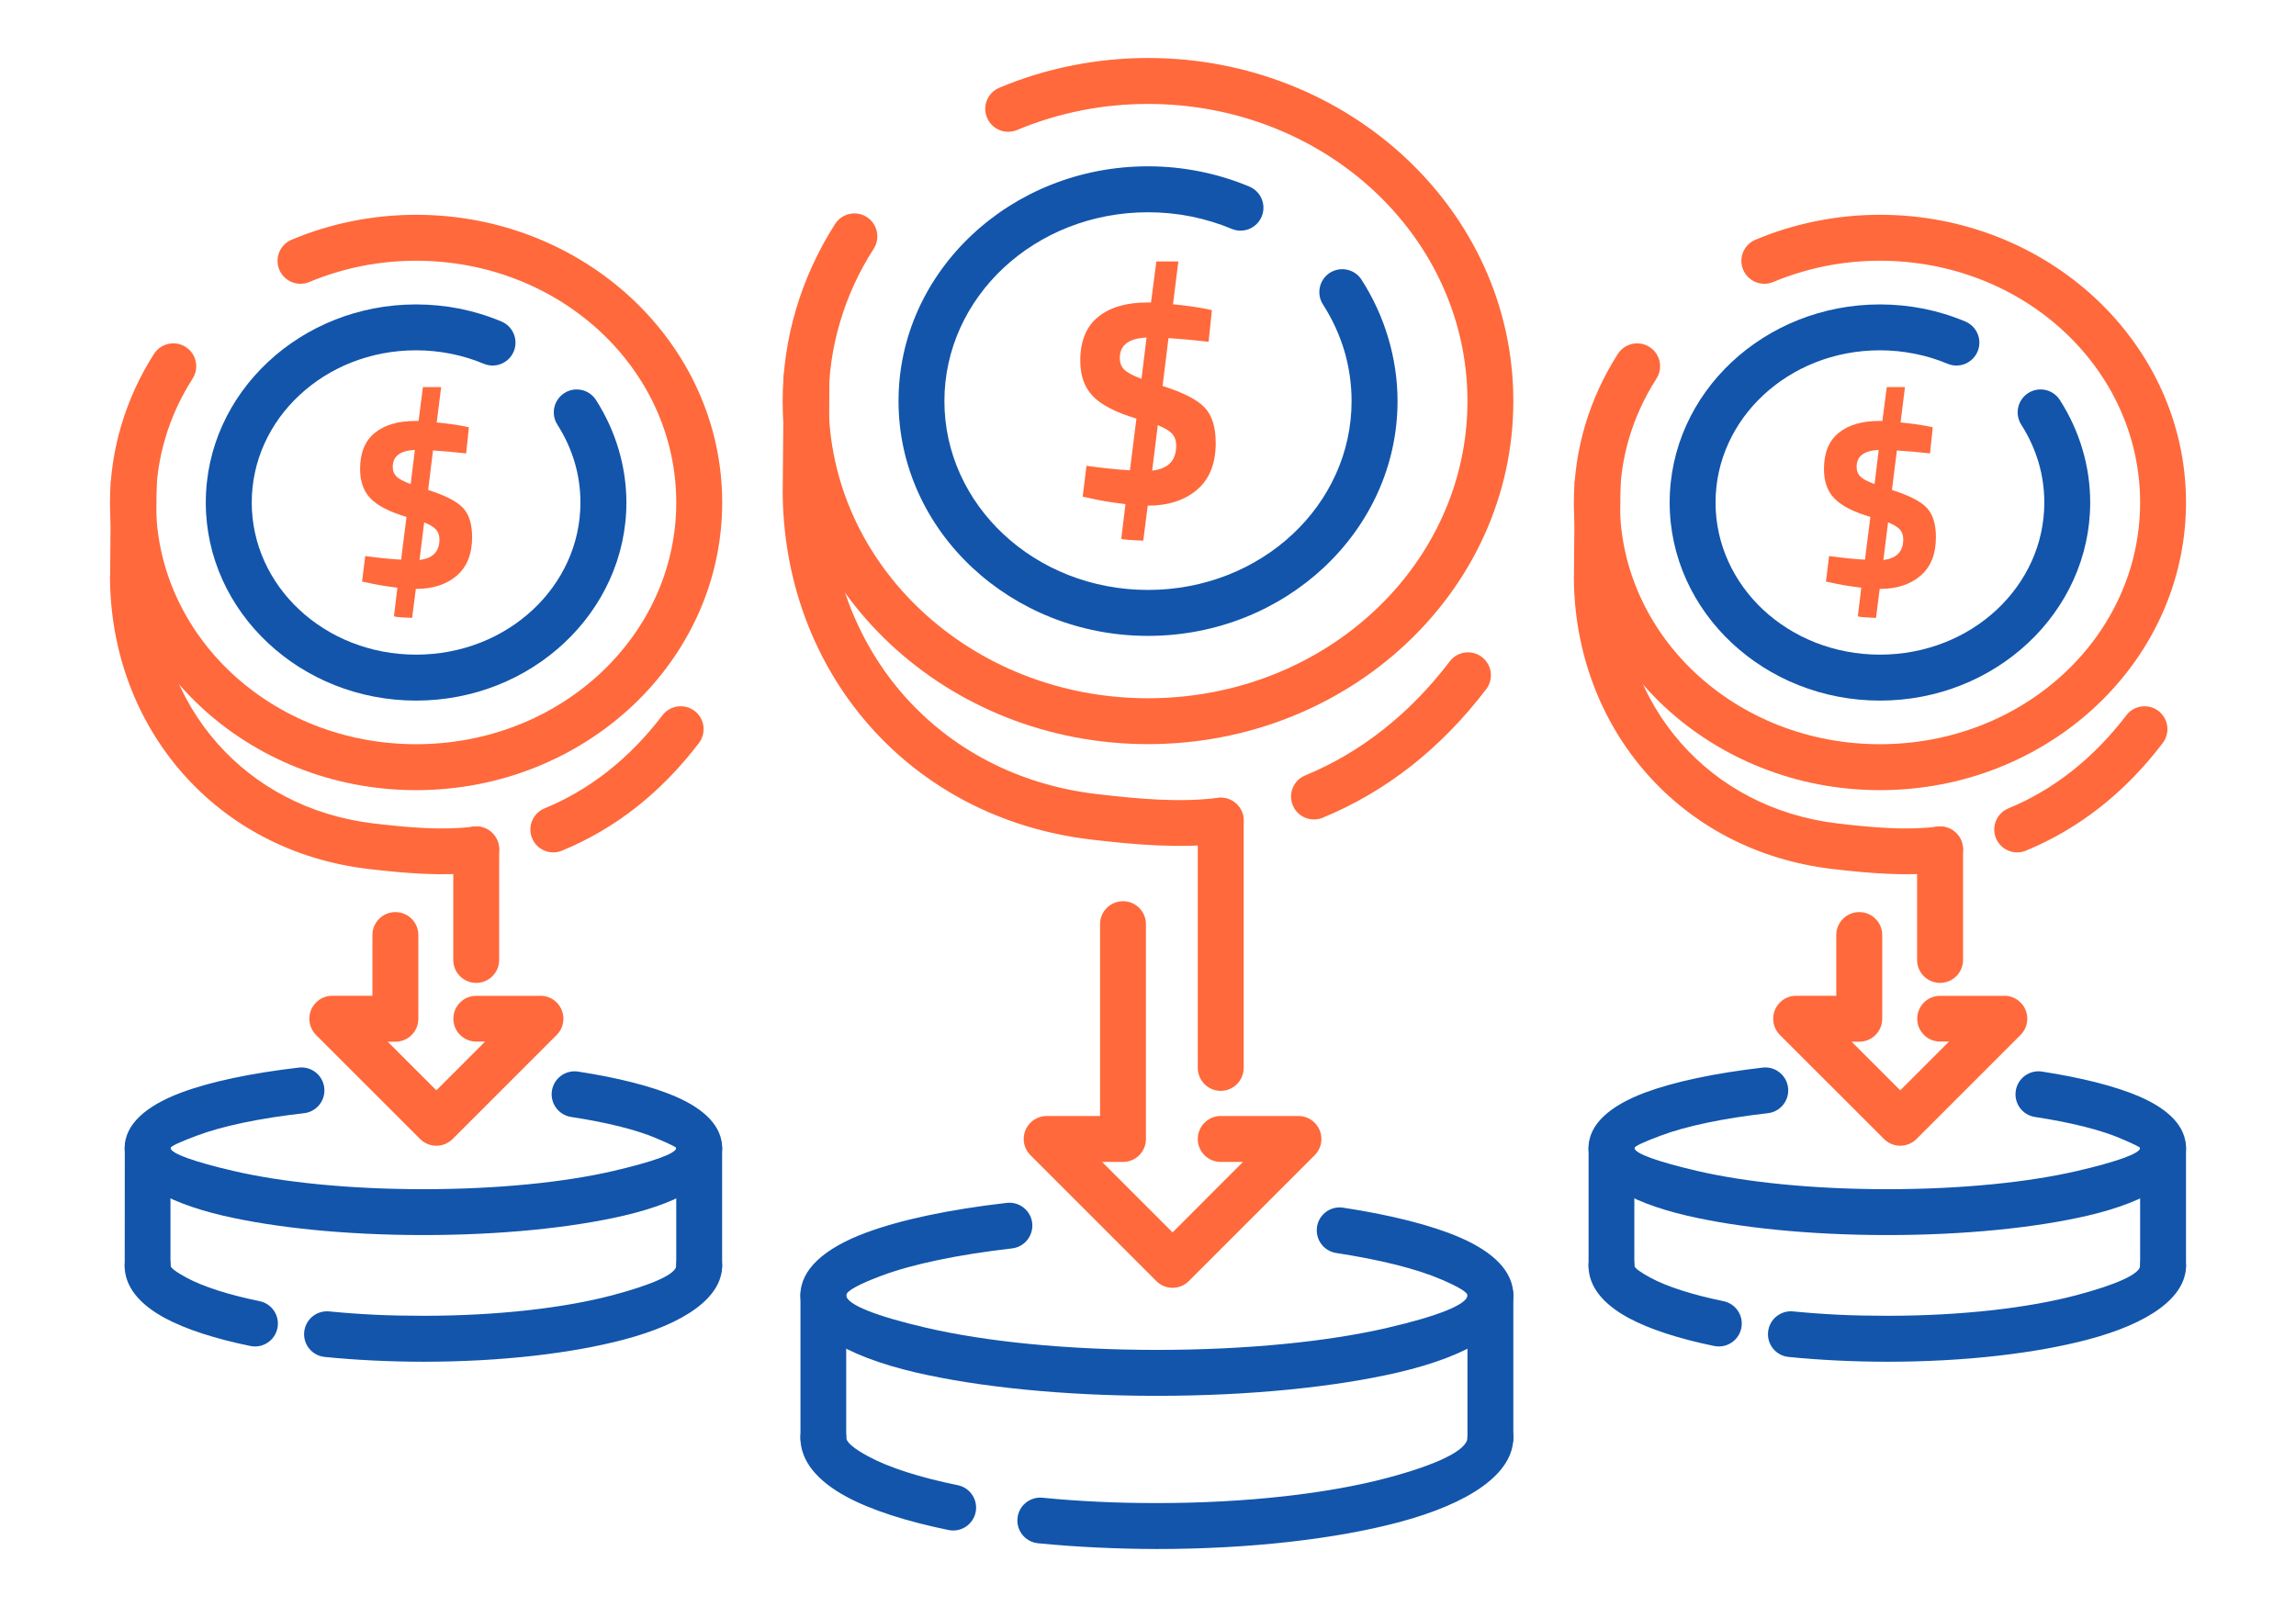 <?xml version="1.0" encoding="UTF-8"?>
<!DOCTYPE svg PUBLIC "-//W3C//DTD SVG 1.1//EN" "http://www.w3.org/Graphics/SVG/1.1/DTD/svg11.dtd">
<!-- Creator: CorelDRAW 2018 (64-Bit) -->
<svg xmlns="http://www.w3.org/2000/svg" xml:space="preserve" width="300px" height="210px" version="1.1" style="shape-rendering:geometricPrecision; text-rendering:geometricPrecision; image-rendering:optimizeQuality; fill-rule:evenodd; clip-rule:evenodd"
viewBox="0 0 3352.8 2347"
 xmlns:xlink="http://www.w3.org/1999/xlink">
 <defs>
  <style type="text/css">
   <![CDATA[
    .fil0 {fill:none}
    .fil2 {fill:#1255ab;fill-rule:nonzero}
    .fil1 {fill:#ff693b;fill-rule:nonzero}
   ]]>
  </style>
 </defs>
 <g id="Layer_x0020_1">
  <g id="_3060476286672">
   <rect class="fil0" width="3352.8" height="2347"/>
   <path class="fil1" d="M1775.3 647c0,30 -9.1,52.8 -27.3,68.3 -18.2,15.4 -42.1,23.2 -71.6,23.2l-0.4 0 -6.5 51.1c-21.4,-0.8 -32.1,-1.8 -32.1,-3l6.1 -50.3c-21.4,-2.6 -39.4,-5.6 -53.8,-9.1l-8.7 -1.7 5.6 -45.2c22.9,3.2 44,5.4 63.4,6.6l9.5 -75.5c-29.8,-9 -50.9,-19.8 -63.3,-32.5 -12.5,-12.8 -18.7,-30.1 -18.7,-52.1 0,-28.6 8.7,-49.9 26.1,-64 17.3,-14 41.2,-21 71.5,-21l5.7 0 7.8 -59.9 32.1 0 -7.8 62.5c17.9,1.7 34.4,4 49.4,6.9l7.4 1.8 -4.8 46c-21.1,-2.4 -40.6,-4.1 -58.6,-5.3l-8.6 69.9c30,9.5 50.5,20 61.3,31.4 10.9,11.4 16.3,28.7 16.3,51.9zm-140.1 -124.1c0,6.9 2.2,12.6 6.5,16.9 4.4,4.4 12.7,8.8 25.2,13.5l7.4 -60.3c-26.1,1.1 -39.1,11.1 -39.1,29.9zm82.4 128c0,-7 -1.9,-12.7 -5.8,-17.2 -3.9,-4.5 -11,-8.7 -21.1,-12.8l-8.2 66.4c23.4,-2.6 35.1,-14.8 35.1,-36.4z"/>
   <path class="fil1" d="M1144.4 551.1c0.2,-18.5 15.3,-33.3 33.7,-33.2 18.5,0.2 33.3,15.2 33.1,33.7l-1.4 163.5 0.2 0c0,115.9 40.1,221.2 110,300.6 68.3,77.5 165.4,130.4 281.4,144 32,3.7 62.9,6.9 92.1,8.2 28.8,1.3 57.1,0.8 85,-2.6 18.4,-2.2 35.1,10.8 37.4,29.2 2.2,18.4 -10.9,35.1 -29.2,37.3 -31.2,3.8 -63.2,4.3 -96,2.9 -32.5,-1.4 -64.5,-4.7 -96.9,-8.5 -133.3,-15.6 -245.1,-76.7 -324.1,-166.3 -80.6,-91.4 -126.8,-212.3 -126.8,-344.8l0.1 0 1.4 -164zm787 643.2c-17.1,7 -36.6,-1.2 -43.6,-18.2 -7,-17.1 1.1,-36.6 18.2,-43.6 40,-16.5 78,-38.7 113.7,-66.8 35.1,-27.6 67.7,-60.8 97.4,-99.8 11.2,-14.7 32.2,-17.5 46.9,-6.3 14.7,11.2 17.5,32.2 6.3,46.9 -33.3,43.7 -69.9,80.9 -109.2,111.9 -40.3,31.7 -83.7,57 -129.7,75.9z"/>
   <path class="fil2" d="M1824.4 272.5c17,7.1 25.1,26.7 18,43.7 -7.1,17.1 -26.6,25.2 -43.7,18.1 -19.1,-8 -39.1,-14.1 -59.7,-18.2 -20.5,-4.1 -41.5,-6.1 -62.6,-6.1 -82.7,0 -157.3,31.1 -211.1,81.4 -53.2,49.8 -86.2,118.5 -86.2,194.4 0,75.9 33,144.6 86.2,194.4 53.8,50.3 128.4,81.4 211.1,81.4 82.7,0 157.4,-31.1 211.2,-81.4 53.2,-49.8 86.1,-118.5 86.1,-194.4 0,-25 -3.6,-49.6 -10.5,-73.2 -7.1,-23.6 -17.5,-46.5 -31.3,-67.9 -10,-15.6 -5.4,-36.3 10.1,-46.3 15.6,-9.9 36.3,-5.4 46.2,10.1 17.2,26.7 30.3,55.4 39.1,85.3 8.9,29.9 13.5,60.9 13.5,92 0,94.9 -41.2,180.9 -107.7,243.1 -65.9,61.6 -156.7,99.8 -256.7,99.8 -100,0 -190.8,-38.2 -256.7,-99.8 -66.5,-62.2 -107.6,-148.2 -107.6,-243.1 0,-95 41.1,-180.9 107.6,-243.1 65.9,-61.7 156.7,-99.8 256.7,-99.8 25.5,0 50.8,2.5 75.7,7.5 24.6,4.9 48.9,12.3 72.3,22.1z"/>
   <path class="fil1" d="M1485.1 189.9c-17.1,7.1 -36.7,-1 -43.8,-18.1 -7.1,-17.1 1,-36.6 18.1,-43.7 34.3,-14.4 69.8,-25.2 106.1,-32.4 36.4,-7.3 73.6,-11 110.9,-11 146.7,0 279.8,55.8 376.4,146.1 97.1,90.8 157.1,216.3 157.1,355 0,138.6 -60,264.1 -157.1,354.9 -96.6,90.3 -229.7,146.1 -376.4,146.1 -146.7,0 -279.8,-55.8 -376.3,-146.1 -97.1,-90.8 -157.2,-216.3 -157.2,-354.9 0,-45.5 6.6,-90.6 19.6,-134.3 12.9,-43.5 32,-85.4 57,-124.4 10,-15.5 30.7,-20.1 46.3,-10.1 15.5,10 20,30.7 10.1,46.3 -21.7,33.6 -38.2,69.7 -49.2,107.1 -11.1,37.2 -16.7,76 -16.7,115.4 0,119.5 51.8,227.8 135.7,306.2 84.4,79 201.3,127.8 330.7,127.8 129.4,0 246.4,-48.8 330.8,-127.8 83.8,-78.4 135.7,-186.7 135.7,-306.2 0,-119.6 -51.9,-227.9 -135.7,-306.3 -84.4,-78.9 -201.4,-127.7 -330.8,-127.7 -33,0 -65.8,3.2 -97.8,9.6 -32.2,6.4 -63.6,16 -93.5,28.5z"/>
   <path class="fil1" d="M1749.1 1198.6c0,-18.5 15,-33.6 33.5,-33.6 18.5,0 33.5,15.1 33.5,33.6l0 361c0,18.5 -15,33.6 -33.5,33.6 -18.5,0 -33.5,-15.1 -33.5,-33.6l0 -361zm-142.7 151.2c0,-18.6 15,-33.6 33.5,-33.6 18.5,0 33.5,15 33.5,33.6l0 313.7c0,18.5 -15,33.5 -33.5,33.5l-30.5 0 102.9 102.9 102.8 -102.9 -32.5 0c-18.5,0 -33.5,-15 -33.5,-33.5 0,-18.5 15,-33.6 33.5,-33.6l113.5 0c8.6,0 17.1,3.3 23.7,9.9 13.1,13 13.1,34.3 0,47.4l-183.8 183.8c-13.1,13.1 -34.3,13.1 -47.4,0l-183.8 -183.8c-6.1,-6.1 -9.9,-14.5 -9.9,-23.7 0,-18.5 15,-33.6 33.6,-33.6l77.9 0 0 -280.1z"/>
   <path class="fil2" d="M1951.4 1830c-18.3,-2.7 -30.9,-19.8 -28.2,-38.1 2.7,-18.3 19.8,-30.9 38.1,-28.1 70.3,10.7 129,25.6 170.1,43.3 50.1,21.6 78.5,50.2 78.5,84.6 0,49 -64.4,88.5 -168.6,112.8 -90.5,21 -215,34.1 -351.9,34.1 -137,0 -261.5,-13.1 -352,-34.1 -104.2,-24.3 -168.6,-63.8 -168.6,-112.8 0,-37.6 34.8,-68.5 95,-91.1 50.5,-18.9 122.1,-34.2 206.4,-43.8 18.4,-2.1 35,11.1 37.1,29.4 2,18.4 -11.1,35 -29.5,37.1 -79.3,9.1 -145.5,23 -190.7,39.9 -32.5,12.2 -51.3,22.2 -51.3,28.5 0,13.6 44.6,30.8 116.8,47.5 85.7,20 204.7,32.3 336.8,32.3 132,0 251.1,-12.3 336.8,-32.3 72.1,-16.7 116.7,-33.9 116.7,-47.5 0,-4.5 -13.8,-12.6 -38,-23 -35.9,-15.5 -88.9,-28.8 -153.5,-38.7z"/>
   <path class="fil2" d="M2142.9 2099.6c0,-18.5 15,-33.5 33.5,-33.5 18.5,0 33.5,15 33.5,33.5 0,52.8 -64,96.2 -167.6,123.7 -90.9,24.1 -215.7,39 -352.9,39 -28.8,0 -58.4,-0.8 -88.3,-2.2 -29.3,-1.4 -57.8,-3.5 -85.3,-6.2 -18.4,-1.8 -31.8,-18.2 -30,-36.5 1.8,-18.4 18.2,-31.8 36.6,-30 26.1,2.6 53.5,4.6 81.8,5.9 26.4,1.3 54.8,1.9 85.2,1.9 131.7,0 250.5,-14 335.8,-36.6 72.7,-19.3 117.7,-40.5 117.7,-59zm-744.3 69.5c18.1,3.7 29.8,21.4 26.1,39.5 -3.7,18 -21.4,29.7 -39.4,26 -62.1,-12.7 -113.3,-29.3 -149.1,-48.6 -43.2,-23.3 -67.4,-52.5 -67.4,-86.4 0,-18.5 15,-33.5 33.5,-33.5 18.5,0 33.5,15 33.5,33.5 0,6.9 11.6,16.4 32.1,27.4 30.3,16.4 75.2,30.8 130.7,42.1z"/>
   <path class="fil2" d="M1168.9 1891.7c0,-18.4 15,-33.4 33.4,-33.4 18.4,0 33.4,15 33.4,33.4l0 207.9c0,18.4 -15,33.4 -33.4,33.4 -18.4,0 -33.4,-15 -33.4,-33.4l0 -207.9z"/>
   <path class="fil2" d="M2142.9 1891.7c0,-18.5 15,-33.5 33.5,-33.5 18.5,0 33.5,15 33.5,33.5l0 207.9c0,18.5 -15,33.5 -33.5,33.5 -18.5,0 -33.5,-15 -33.5,-33.5l0 -207.9z"/>
   <path class="fil1" d="M2827 784.4c0,24.9 -7.5,43.7 -22.6,56.5 -15,12.8 -34.8,19.2 -59.1,19.2l-0.4 0 -5.4 42.3c-17.7,-0.7 -26.5,-1.5 -26.5,-2.5l5 -41.6c-17.7,-2.1 -32.5,-4.6 -44.5,-7.5l-7.1 -1.4 4.6 -37.3c18.9,2.6 36.4,4.4 52.4,5.3l7.9 -62.4c-24.7,-7.4 -42.1,-16.3 -52.4,-26.9 -10.3,-10.5 -15.4,-24.8 -15.4,-43 0,-23.7 7.2,-41.3 21.5,-52.9 14.3,-11.6 34.1,-17.4 59.2,-17.4l4.6 0 6.5 -49.5 26.5 0 -6.4 51.7c14.8,1.4 28.4,3.3 40.9,5.7l6.1 1.4 -4 38.1c-17.4,-2 -33.6,-3.4 -48.4,-4.3l-7.2 57.7c24.9,7.9 41.8,16.5 50.8,26 8.9,9.4 13.4,23.7 13.4,42.8zm-115.8 -102.5c0,5.7 1.8,10.4 5.4,14 3.5,3.6 10.5,7.3 20.8,11.1l6.1 -49.9c-21.6,1 -32.3,9.2 -32.3,24.8zm68.1 105.8c0,-5.8 -1.6,-10.5 -4.8,-14.2 -3.2,-3.7 -9,-7.2 -17.4,-10.6l-6.8 54.9c19.3,-2.2 29,-12.2 29,-30.1z"/>
   <path class="fil1" d="M2299.6 705.1c0.1,-18.4 15.2,-33.3 33.7,-33.1 18.4,0.1 33.2,15.2 33.1,33.6l-1.2 135.2 0.2 0c0,94.4 32.6,180.1 89.5,244.7 55.6,63.1 134.5,106.1 229,117.2 26.4,3.1 51.9,5.7 75.8,6.7 23.5,1.1 46.6,0.7 69.4,-2.1 18.4,-2.2 35,11 37.2,29.3 2.2,18.4 -11,35.1 -29.3,37.2 -26.1,3.2 -52.8,3.6 -80.2,2.4 -27.1,-1.2 -53.7,-3.9 -80.5,-7 -111.8,-13.1 -205.5,-64.3 -271.7,-139.5 -67.5,-76.6 -106.3,-177.9 -106.3,-288.9l0.1 0 1.2 -135.7zm658.7 537.3c-17.1,7 -36.6,-1.2 -43.6,-18.2 -7,-17.1 1.1,-36.6 18.2,-43.6 32.5,-13.4 63.5,-31.5 92.6,-54.4 28.6,-22.6 55.3,-49.7 79.6,-81.6 11.2,-14.6 32.2,-17.5 46.8,-6.3 14.7,11.2 17.5,32.2 6.3,46.9 -27.8,36.6 -58.4,67.7 -91.3,93.6 -33.7,26.6 -70.1,47.7 -108.6,63.6z"/>
   <path class="fil2" d="M2869.8 469.5c17.1,7.1 25.2,26.7 18.1,43.7 -7.1,17.1 -26.7,25.2 -43.8,18.1 -15.4,-6.5 -31.6,-11.4 -48.3,-14.7 -16.5,-3.3 -33.5,-5 -50.5,-5 -66.9,0 -127.2,25.1 -170.7,65.8 -42.8,40 -69.4,95.4 -69.4,156.5 0,61.1 26.6,116.4 69.4,156.5 43.5,40.6 103.8,65.7 170.7,65.7 66.8,0 127.2,-25.1 170.6,-65.7 42.9,-40.1 69.4,-95.4 69.4,-156.5 0,-20.2 -2.9,-40 -8.5,-58.9 -5.7,-19 -14.1,-37.4 -25.1,-54.7 -10,-15.5 -5.5,-36.2 10,-46.2 15.6,-10 36.3,-5.5 46.3,10.1 14.4,22.5 25.5,46.7 33,72 7.5,25.3 11.3,51.4 11.3,77.7 0,80.1 -34.7,152.7 -90.8,205.2 -55.6,52 -132,84.1 -216.2,84.1 -84.2,0 -160.7,-32.1 -216.3,-84.1 -56.1,-52.5 -90.8,-125.1 -90.8,-205.2 0,-80.2 34.7,-152.8 90.8,-205.3 55.6,-51.9 132.1,-84 216.3,-84 21.4,0 42.7,2.1 63.6,6.2 20.8,4.2 41.2,10.4 60.9,18.7z"/>
   <path class="fil1" d="M2589.3 411.9c-17.1,7.1 -36.7,-1 -43.8,-18.1 -7.1,-17.1 1,-36.7 18.1,-43.7 28.7,-12.1 58.5,-21.1 88.8,-27.2 30.5,-6.1 61.6,-9.2 92.9,-9.2 122.8,0 234.2,46.8 315.1,122.4 81.4,76.2 131.8,181.5 131.8,297.8 0,116.3 -50.4,221.5 -131.8,297.7 -80.9,75.6 -192.3,122.4 -315.1,122.4 -122.9,0 -234.3,-46.8 -315.2,-122.4 -81.4,-76.2 -131.8,-181.4 -131.8,-297.7 0,-38.1 5.6,-76 16.4,-112.7 10.9,-36.5 26.9,-71.7 47.9,-104.4 10,-15.5 30.7,-20 46.2,-10 15.6,9.9 20.1,30.6 10.1,46.2 -17.6,27.4 -31,56.7 -40,87.1 -8.9,30.2 -13.5,61.8 -13.5,93.8 0,97.2 42.1,185.2 110.3,249 68.8,64.3 164,104 269.6,104 105.5,0 200.8,-39.7 269.5,-104 68.2,-63.8 110.4,-151.8 110.4,-249 0,-97.3 -42.2,-185.3 -110.4,-249.1 -68.7,-64.2 -164,-104 -269.5,-104 -27,0 -53.7,2.6 -79.8,7.8 -26.3,5.3 -51.8,13.1 -76.2,23.3z"/>
   <path class="fil1" d="M2799.5 1240.6c0,-18.5 15,-33.6 33.5,-33.6 18.6,0 33.6,15.1 33.6,33.6l0 161.4c0,18.5 -15,33.5 -33.6,33.5 -18.5,0 -33.5,-15 -33.5,-33.5l0 -161.4zm-118 125c0,-18.5 15,-33.5 33.5,-33.5 18.6,0 33.6,15 33.6,33.5l0 122.2c0,18.6 -15,33.6 -33.6,33.6l-11.1 0 71 71 71.2 -71.2 -13.1 0c-18.4,0 -33.3,-14.9 -33.3,-33.4 0,-18.4 14.9,-33.4 33.3,-33.4l91 0c9.5,-0.8 19.3,2.4 26.6,9.7 13.1,13.1 13.1,34.4 0,47.4l-152 152c-13.1,13.1 -34.3,13.1 -47.4,0l-152 -151.9c-6.1,-6.1 -9.8,-14.5 -9.8,-23.8 0,-18.5 15,-33.5 33.5,-33.5l58.6 0 0 -88.7z"/>
   <path class="fil2" d="M2971.7 1631.3c-18.3,-2.7 -30.9,-19.8 -28.1,-38.1 2.7,-18.3 19.8,-30.9 38.1,-28.2 58.6,9 107.6,21.5 142.1,36.3 43.6,18.8 68.4,44.2 68.4,75.3 0,43.6 -55,78.2 -143.9,98.9 -75.3,17.5 -178.7,28.3 -292.3,28.3 -113.7,0 -217.1,-10.8 -292.4,-28.3 -88.9,-20.7 -143.9,-55.3 -143.9,-98.9 0,-33.8 30.1,-61.2 82.3,-80.8 42.3,-15.8 102,-28.5 172.1,-36.6 18.3,-2.1 34.9,11.1 37,29.5 2.1,18.4 -11.1,35 -29.4,37.1 -65.2,7.4 -119.4,18.8 -156.4,32.7 -24.4,9.1 -38.5,15.6 -38.5,18.1 0,8.1 35.1,20.4 92,33.6 70.4,16.4 168.4,26.6 277.2,26.6 108.7,0 206.7,-10.2 277.1,-26.6 56.9,-13.2 92.1,-25.5 92.1,-33.6 0,-1.2 -10.1,-6.1 -27.9,-13.7 -29.3,-12.6 -72.6,-23.5 -125.6,-31.6z"/>
   <path class="fil2" d="M3125.2 1848.5c0,-18.6 15,-33.6 33.5,-33.6 18.5,0 33.5,15 33.5,33.6 0,46.6 -54.6,84.4 -142.9,107.8 -75.7,20.1 -179.4,32.5 -293.3,32.5 -23.7,0 -48.3,-0.6 -73.3,-1.8 -24.3,-1.2 -48,-2.9 -70.8,-5.2 -18.4,-1.8 -31.8,-18.1 -30,-36.5 1.8,-18.4 18.2,-31.8 36.5,-30 21.5,2.1 44.1,3.8 67.4,4.9 21.4,1 44.9,1.5 70.2,1.5 108.5,0 206.1,-11.5 276.2,-30.1 57.4,-15.2 93,-30.8 93,-43.1zm-608.5 51.8c18.1,3.7 29.8,21.3 26.1,39.4 -3.7,18.1 -21.4,29.8 -39.5,26.1 -51.8,-10.6 -94.7,-24.6 -124.8,-40.8 -37.7,-20.3 -58.8,-46.1 -58.8,-76.5 0,-18.6 15,-33.6 33.5,-33.6 18.5,0 33.5,15 33.5,33.6 0,3.3 8.5,9.5 23.5,17.6 24.5,13.2 61.2,24.9 106.5,34.2z"/>
   <path class="fil2" d="M2319.8 1676.6c0,-18.5 15,-33.4 33.4,-33.4 18.5,0 33.4,14.9 33.4,33.4l0 171.9c0,18.4 -14.9,33.4 -33.4,33.4 -18.4,0 -33.4,-15 -33.4,-33.4l0 -171.9z"/>
   <path class="fil2" d="M3125.2 1676.6c0,-18.5 15,-33.6 33.5,-33.6 18.5,0 33.5,15.1 33.5,33.6l0 171.9c0,18.5 -15,33.5 -33.5,33.5 -18.5,0 -33.5,-15 -33.5,-33.5l0 -171.9z"/>
   <path class="fil1" d="M689.4 784.4c0,24.9 -7.6,43.7 -22.6,56.5 -15.1,12.8 -34.8,19.2 -59.2,19.2l-0.4 0 -5.4 42.3c-17.6,-0.7 -26.5,-1.5 -26.5,-2.5l5 -41.6c-17.7,-2.1 -32.5,-4.6 -44.4,-7.5l-7.2 -1.4 4.6 -37.3c18.9,2.6 36.4,4.4 52.4,5.3l7.9 -62.4c-24.6,-7.4 -42.1,-16.3 -52.4,-26.9 -10.2,-10.5 -15.4,-24.8 -15.4,-43 0,-23.7 7.2,-41.3 21.5,-52.9 14.4,-11.6 34.1,-17.4 59.2,-17.4l4.7 0 6.4 -49.5 26.6 0 -6.5 51.7c14.8,1.4 28.5,3.3 40.9,5.7l6.1 1.4 -4 38.1c-17.4,-2 -33.5,-3.4 -48.4,-4.3l-7.1 57.7c24.8,7.9 41.7,16.5 50.7,26 9,9.4 13.5,23.7 13.5,42.8zm-115.9 -102.5c0,5.7 1.8,10.4 5.4,14 3.6,3.6 10.5,7.3 20.8,11.1l6.1 -49.9c-21.5,1 -32.3,9.2 -32.3,24.8zm68.2 105.8c0,-5.8 -1.7,-10.5 -4.9,-14.2 -3.2,-3.7 -9,-7.2 -17.4,-10.6l-6.8 54.9c19.4,-2.2 29.1,-12.2 29.1,-30.1z"/>
   <path class="fil1" d="M161.9 705.1c0.2,-18.4 15.3,-33.3 33.7,-33.1 18.4,0.1 33.3,15.2 33.1,33.6l-1.1 135.2 0.1 0c0,94.4 32.6,180.1 89.5,244.7 55.6,63.1 134.6,106.1 229,117.2 26.4,3.1 51.9,5.7 75.8,6.7 23.5,1.1 46.6,0.7 69.5,-2.1 18.3,-2.2 35,11 37.1,29.3 2.2,18.4 -10.9,35.1 -29.3,37.2 -26,3.2 -52.8,3.6 -80.2,2.4 -27.1,-1.2 -53.6,-3.9 -80.5,-7 -111.8,-13.1 -205.5,-64.3 -271.7,-139.5 -67.5,-76.6 -106.3,-177.9 -106.3,-288.9l0.2 0 1.1 -135.7zm658.7 537.3c-17.1,7 -36.6,-1.2 -43.6,-18.2 -7,-17.1 1.1,-36.6 18.2,-43.6 32.6,-13.4 63.6,-31.5 92.7,-54.4 28.6,-22.6 55.2,-49.7 79.5,-81.6 11.2,-14.6 32.2,-17.5 46.9,-6.3 14.7,11.2 17.5,32.2 6.3,46.9 -27.9,36.6 -58.5,67.7 -91.3,93.6 -33.8,26.6 -70.1,47.7 -108.7,63.6z"/>
   <path class="fil2" d="M732.1 469.5c17.1,7.1 25.2,26.7 18.1,43.7 -7.1,17.1 -26.7,25.2 -43.7,18.1 -15.4,-6.5 -31.7,-11.4 -48.3,-14.7 -16.6,-3.3 -33.5,-5 -50.6,-5 -66.9,0 -127.2,25.1 -170.6,65.8 -42.9,40 -69.4,95.4 -69.4,156.5 0,61.1 26.5,116.4 69.4,156.5 43.4,40.6 103.7,65.7 170.6,65.7 66.9,0 127.2,-25.1 170.6,-65.7 42.9,-40.1 69.4,-95.4 69.4,-156.5 0,-20.2 -2.9,-40 -8.5,-58.9 -5.6,-19 -14.1,-37.4 -25.1,-54.7 -10,-15.5 -5.5,-36.2 10.1,-46.2 15.5,-10 36.2,-5.5 46.2,10.1 14.4,22.5 25.5,46.7 33,72 7.5,25.3 11.4,51.4 11.4,77.7 0,80.1 -34.8,152.7 -90.9,205.2 -55.6,52 -132,84.1 -216.2,84.1 -84.2,0 -160.7,-32.1 -216.2,-84.1 -56.2,-52.5 -90.9,-125.1 -90.9,-205.2 0,-80.2 34.7,-152.8 90.9,-205.3 55.5,-51.9 132,-84 216.2,-84 21.4,0 42.8,2.1 63.7,6.2 20.7,4.2 41.1,10.4 60.8,18.7z"/>
   <path class="fil1" d="M451.6 411.9c-17.1,7.1 -36.7,-1 -43.8,-18.1 -7,-17.1 1,-36.7 18.1,-43.7 28.7,-12.1 58.5,-21.1 88.8,-27.2 30.5,-6.1 61.6,-9.2 92.9,-9.2 122.8,0 234.2,46.8 315.1,122.4 81.5,76.2 131.9,181.5 131.9,297.8 0,116.3 -50.4,221.5 -131.9,297.7 -80.9,75.6 -192.3,122.4 -315.1,122.4 -122.8,0 -234.3,-46.8 -315.1,-122.4 -81.5,-76.2 -131.9,-181.4 -131.9,-297.7 0,-38.1 5.6,-76 16.5,-112.7 10.8,-36.5 26.9,-71.7 47.8,-104.4 10,-15.5 30.7,-20 46.3,-10 15.5,9.9 20,30.6 10,46.2 -17.5,27.4 -31,56.7 -39.9,87.1 -9,30.2 -13.6,61.8 -13.6,93.8 0,97.2 42.2,185.2 110.3,249 68.8,64.3 164.1,104 269.6,104 105.5,0 200.8,-39.7 269.5,-104 68.2,-63.8 110.4,-151.8 110.4,-249 0,-97.3 -42.2,-185.3 -110.4,-249.1 -68.7,-64.2 -164,-104 -269.5,-104 -26.9,0 -53.7,2.6 -79.8,7.8 -26.3,5.3 -51.8,13.1 -76.2,23.3z"/>
   <path class="fil1" d="M661.9 1240.6c0,-18.5 15,-33.6 33.5,-33.6 18.5,0 33.5,15.1 33.5,33.6l0 161.4c0,18.5 -15,33.5 -33.5,33.5 -18.5,0 -33.5,-15 -33.5,-33.5l0 -161.4zm-118.1 125c0,-18.5 15.1,-33.5 33.6,-33.5 18.5,0 33.5,15 33.5,33.5l0 122.2c0,18.6 -15,33.6 -33.5,33.6l-11.2 0 71 71 71.2 -71.2 -13 0c-18.5,0 -33.4,-14.9 -33.4,-33.4 0,-18.4 14.9,-33.4 33.4,-33.4l90.9 0c9.5,-0.8 19.3,2.4 26.6,9.7 13.1,13.1 13.1,34.4 0,47.4l-152 152c-13,13.1 -34.3,13.1 -47.4,0l-152 -151.9c-6,-6.1 -9.8,-14.5 -9.8,-23.8 0,-18.5 15,-33.5 33.5,-33.5l58.6 0 0 -88.7z"/>
   <path class="fil2" d="M834.1 1631.3c-18.3,-2.7 -30.9,-19.8 -28.2,-38.1 2.8,-18.3 19.8,-30.9 38.1,-28.2 58.6,9 107.6,21.5 142.1,36.3 43.6,18.8 68.4,44.2 68.4,75.3 0,43.6 -54.9,78.2 -143.9,98.9 -75.3,17.5 -178.7,28.3 -292.3,28.3 -113.7,0 -217.1,-10.8 -292.4,-28.3 -88.9,-20.7 -143.9,-55.3 -143.9,-98.9 0,-33.8 30.2,-61.2 82.4,-80.8 42.2,-15.8 101.9,-28.5 172,-36.6 18.4,-2.1 35,11.1 37.1,29.5 2.1,18.4 -11.1,35 -29.5,37.1 -65.2,7.4 -119.4,18.8 -156.3,32.7 -24.5,9.1 -38.6,15.6 -38.6,18.1 0,8.1 35.2,20.4 92,33.6 70.5,16.4 168.4,26.6 277.2,26.6 108.7,0 206.7,-10.2 277.2,-26.6 56.8,-13.2 92,-25.5 92,-33.6 0,-1.2 -10.1,-6.1 -27.9,-13.7 -29.2,-12.6 -72.5,-23.5 -125.5,-31.6z"/>
   <path class="fil2" d="M987.5 1848.5c0,-18.6 15,-33.6 33.5,-33.6 18.5,0 33.5,15 33.5,33.6 0,46.6 -54.6,84.4 -142.9,107.8 -75.6,20.1 -179.4,32.5 -293.3,32.5 -23.7,0 -48.2,-0.6 -73.3,-1.8 -24.3,-1.2 -48,-2.9 -70.8,-5.2 -18.4,-1.8 -31.8,-18.1 -30,-36.5 1.8,-18.4 18.2,-31.8 36.6,-30 21.5,2.1 44,3.8 67.3,4.9 21.5,1 44.9,1.5 70.2,1.5 108.5,0 206.1,-11.5 276.3,-30.1 57.4,-15.2 92.9,-30.8 92.9,-43.1zm-608.5 51.8c18.1,3.7 29.8,21.3 26.1,39.4 -3.7,18.1 -21.3,29.8 -39.4,26.1 -51.9,-10.6 -94.8,-24.6 -124.9,-40.8 -37.6,-20.3 -58.8,-46.1 -58.8,-76.5 0,-18.6 15,-33.6 33.5,-33.6 18.6,0 33.6,15 33.6,33.6 0,3.3 8.4,9.5 23.4,17.6 24.6,13.2 61.2,24.9 106.5,34.2z"/>
   <path class="fil2" d="M182.2 1676.6c0,-18.5 14.9,-33.4 33.3,-33.4 18.5,0 33.4,14.9 33.4,33.4l0 171.9c0,18.4 -14.9,33.4 -33.4,33.4 -18.4,0 -33.4,-15 -33.4,-33.4l0.1 -171.9z"/>
   <path class="fil2" d="M987.5 1676.6c0,-18.5 15,-33.6 33.5,-33.6 18.5,0 33.5,15.1 33.5,33.6l0 171.9c0,18.5 -15,33.5 -33.5,33.5 -18.5,0 -33.5,-15 -33.5,-33.5l0 -171.9z"/>
  </g>
 </g>
</svg>
